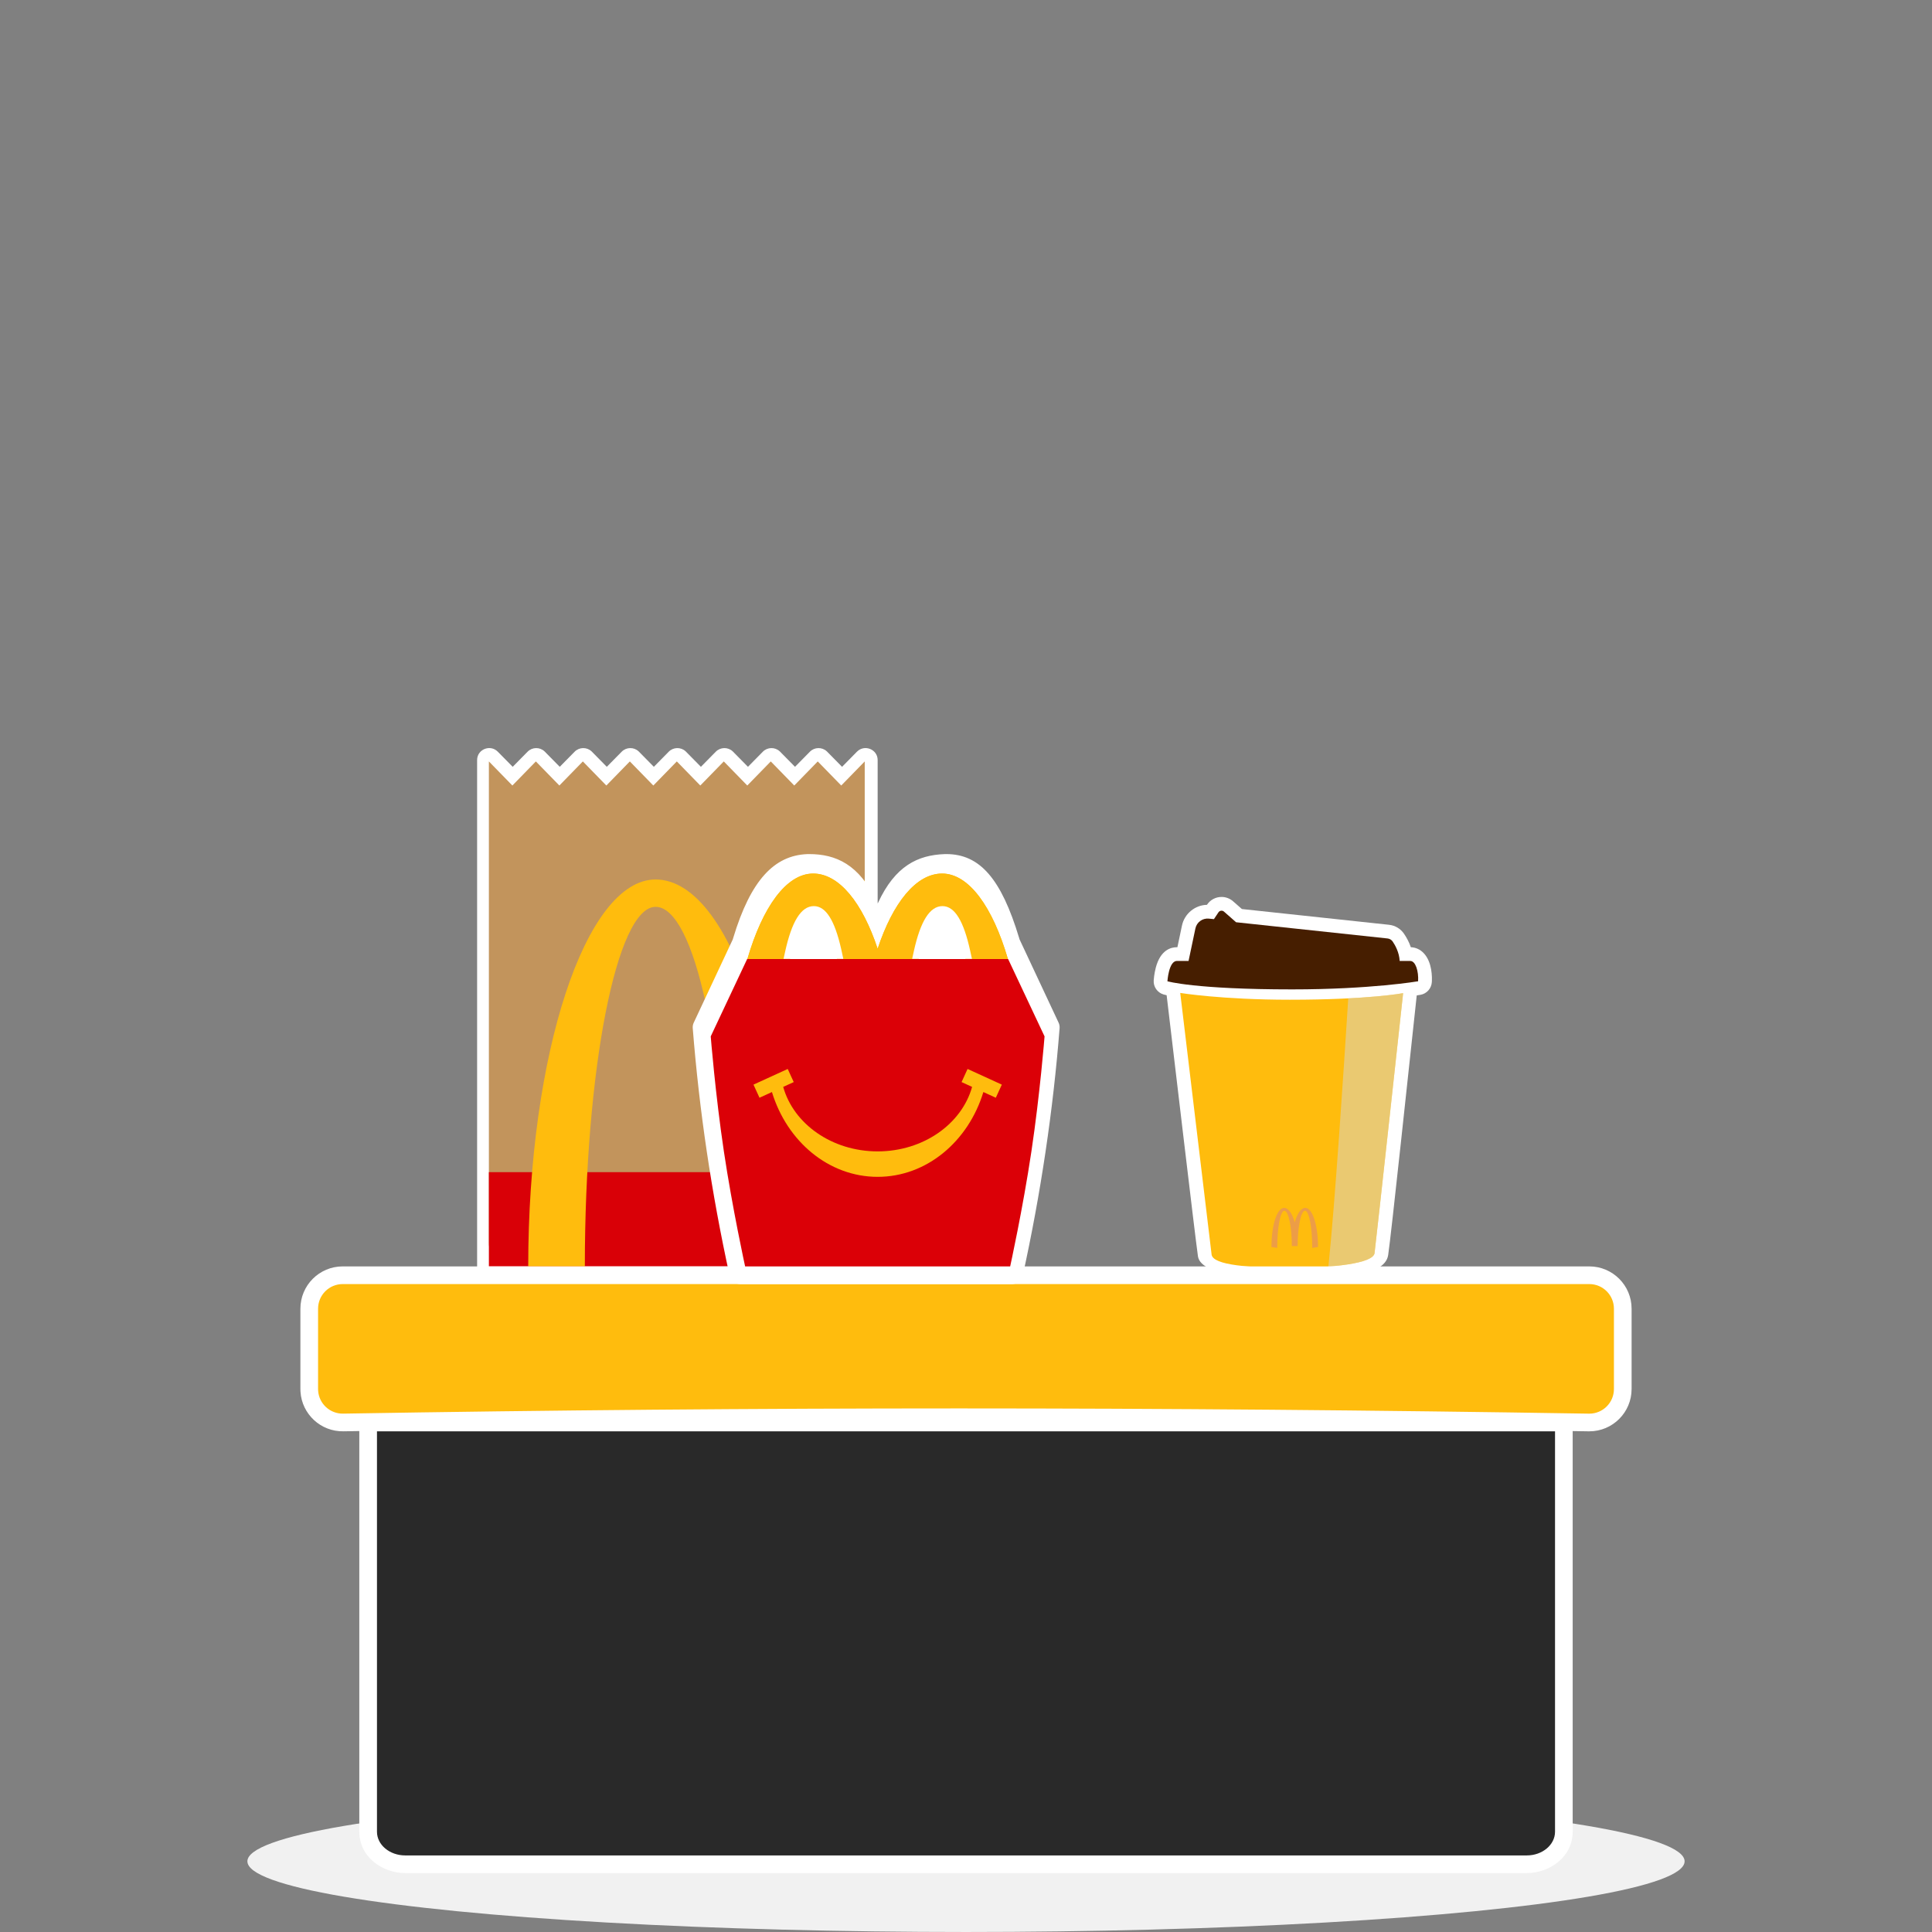 <svg width="240" height="240" viewBox="0 0 240 240" fill="none" xmlns="http://www.w3.org/2000/svg">
<rect x="0" y="0" width="240" height="240" fill="#808080" stroke="none"/>
<path d="M102.754 93.379L104.604 95.256L106.453 93.379C107.391 92.426 109.025 93.084 109.025 94.414V158.781H59.269V94.414C59.269 93.084 60.902 92.426 61.84 93.379L63.69 95.256L65.539 93.379C66.11 92.799 67.04 92.782 67.632 93.328L67.685 93.379L69.534 95.256L71.384 93.379C71.955 92.799 72.885 92.782 73.477 93.328L73.53 93.379L75.379 95.256L77.229 93.379C77.8 92.799 78.73 92.782 79.322 93.328L79.375 93.379L81.224 95.256L83.073 93.379C83.644 92.799 84.575 92.782 85.167 93.328L85.22 93.379L87.069 95.256L88.918 93.379C89.489 92.799 90.42 92.782 91.012 93.328L91.064 93.379L92.914 95.256L94.763 93.379C95.334 92.799 96.264 92.782 96.856 93.328L96.909 93.379L98.759 95.256L100.608 93.379C101.179 92.799 102.109 92.782 102.701 93.328L102.754 93.379Z" fill="white"/>
<path fill-rule="evenodd" clip-rule="evenodd" d="M60.731 94.587L63.65 97.58L66.567 94.587L69.486 97.58L72.404 94.587L75.322 97.58L78.24 94.587L81.158 97.58L84.076 94.587L86.994 97.58L89.912 94.587L92.83 97.58L95.748 94.587L98.666 97.58L101.584 94.587L104.502 97.58L107.42 94.587V154.444C107.42 155.767 106.348 156.839 105.026 156.839H63.126C61.803 156.839 60.731 155.767 60.731 154.444V94.587Z" fill="#C2945C"/>
<rect x="60.731" y="145.609" width="46.829" height="11.707" fill="#D90007"/>
<path fill-rule="evenodd" clip-rule="evenodd" d="M107.414 109.39C107.03 109.306 106.448 109.252 106.057 109.252C101.088 109.252 96.651 115.656 93.751 125.667C90.848 115.656 86.413 109.252 81.441 109.252C72.704 109.252 65.617 131.034 65.617 157.317H72.651C72.651 132.916 76.588 112.65 81.441 112.65C86.298 112.65 90.233 130.914 90.233 153.441H97.266C97.266 130.914 101.205 112.65 106.057 112.65C106.451 112.65 107.034 112.791 107.414 113.044C107.413 110.76 107.414 111.957 107.414 109.39Z" fill="#FFBC0D"/>
<path d="M149.938 112.388C150.342 111.783 151.017 111.421 151.745 111.421C152.272 111.421 152.781 111.613 153.177 111.961L154.273 112.923L172.553 114.881C173.309 114.962 173.988 115.369 174.415 115.997C174.702 116.419 175.026 116.988 175.26 117.668C175.863 117.686 176.433 117.95 176.87 118.416C177.933 119.547 177.902 121.447 177.867 122.003C177.818 122.794 177.231 123.446 176.451 123.58C176.438 123.582 176.282 123.609 175.992 123.652C175.036 132.43 172.857 153.095 172.445 155.901C172.033 158.706 165.806 158.775 161.339 158.919C156.347 159.08 149.173 158.531 148.815 156.065C148.457 153.6 145.71 130.195 144.924 123.631C144.699 123.581 144.576 123.546 144.536 123.534C143.771 123.307 143.265 122.582 143.317 121.786C143.322 121.704 143.374 120.967 143.578 120.198C144.161 117.995 145.467 117.666 146.194 117.666H146.262L146.827 114.981C147.137 113.51 148.435 112.436 149.931 112.4L149.938 112.388Z" fill="white"/>
<path fill-rule="evenodd" clip-rule="evenodd" d="M145.021 121.897C145.021 121.897 145.184 119.375 146.193 119.375H147.647L148.498 115.333C148.66 114.564 149.374 114.039 150.156 114.115L150.799 114.177L151.359 113.336C151.514 113.103 151.839 113.06 152.049 113.245L153.552 114.565L172.371 116.58C172.627 116.608 172.857 116.746 173.002 116.959C173.317 117.422 173.821 118.318 173.873 119.375H175.192C175.851 119.375 176.239 120.655 176.161 121.897C176.161 121.897 170.286 122.905 160.513 122.905C148.414 122.905 145.021 121.897 145.021 121.897Z" fill="#461E00"/>
<path fill-rule="evenodd" clip-rule="evenodd" d="M146.612 123.345C146.612 123.345 150.394 154.963 150.509 155.845C150.684 157.184 155.256 157.496 160.433 157.496C165.61 157.496 170.578 156.951 170.753 155.671C170.927 154.39 174.301 123.374 174.301 123.374C174.301 123.374 170.084 124.189 160.224 124.189C151.76 124.189 146.612 123.345 146.612 123.345Z" fill="#FFBC0D"/>
<g style="mix-blend-mode:multiply" opacity="0.5">
<path fill-rule="evenodd" clip-rule="evenodd" d="M165.021 157.333C165.855 149.248 166.883 133.5 167.487 124.017C172.197 123.778 174.301 123.372 174.301 123.372C174.301 123.372 170.927 154.388 170.753 155.668C170.632 156.555 168.215 157.089 165.021 157.333Z" fill="#D6D6D6"/>
</g>
<path fill-rule="evenodd" clip-rule="evenodd" d="M162.106 150.409C162.606 150.372 163.009 152.421 163.009 155.018C163.25 154.986 163.49 154.95 163.729 154.908C163.729 152.111 163.006 149.981 162.106 150.047C161.594 150.087 161.136 150.777 160.836 151.842C160.537 150.777 160.079 150.087 159.567 150.047C158.667 149.981 157.944 152.11 157.944 154.908C158.183 154.95 158.423 154.986 158.664 155.018C158.664 152.421 159.067 150.372 159.567 150.409C160.067 150.447 160.474 152.396 160.474 154.793C160.716 154.798 160.957 154.798 161.199 154.793C161.199 152.396 161.606 150.448 162.106 150.409" fill="#EC9D47"/>
<g style="mix-blend-mode:multiply">
<ellipse cx="120" cy="231.219" rx="89.268" ry="8.78" fill="#F1F1F1"/>
</g>
<path fill-rule="evenodd" clip-rule="evenodd" d="M44.634 175.609H195.365V227.547C195.365 230.732 192.429 232.683 189.658 232.683H50.341C47.571 232.683 44.634 230.732 44.634 227.547V175.609Z" fill="white"/>
<path fill-rule="evenodd" clip-rule="evenodd" d="M42.572 159.512H197.428C199.118 159.512 200.488 160.882 200.488 162.572V172.55C200.488 174.24 199.118 175.61 197.428 175.61L197.378 175.609C170.749 175.176 144.663 174.959 119.12 174.959C93.621 174.959 68.123 175.175 42.624 175.607C40.985 175.635 39.626 174.37 39.519 172.752L39.512 172.548V162.572C39.512 160.882 40.882 159.512 42.572 159.512Z" fill="white"/>
<path d="M197.351 177.804L197.342 177.804C170.724 177.371 144.65 177.154 119.12 177.154C93.634 177.154 68.147 177.37 42.661 177.802C39.846 177.85 37.512 175.677 37.328 172.897L37.326 172.861L37.318 172.62L37.317 172.548V162.572C37.317 159.67 39.67 157.317 42.572 157.317H197.428C200.33 157.317 202.683 159.67 202.683 162.572V172.55C202.683 175.452 200.33 177.805 197.428 177.805H197.419L197.351 177.804Z" fill="white"/>
<path d="M46.829 177.805H193.171V227.547C193.171 229.171 191.598 230.488 189.658 230.488H50.341C48.402 230.488 46.829 229.171 46.829 227.547V177.805Z" fill="#292929"/>
<path fill-rule="evenodd" clip-rule="evenodd" d="M42.572 159.512H197.428C199.118 159.512 200.488 160.882 200.488 162.572V172.55C200.488 174.24 199.118 175.61 197.428 175.61L197.378 175.609C170.749 175.176 144.663 174.959 119.12 174.959C93.621 174.959 68.123 175.175 42.624 175.607C40.985 175.635 39.626 174.37 39.519 172.752L39.512 172.548V172.548V162.572C39.512 160.882 40.882 159.512 42.572 159.512Z" fill="#FFBC0D"/>
<path d="M117.549 106.097C121.72 106.097 124.383 109.161 126.605 116.533L126.657 116.707L126.688 116.769L131.503 127.04C131.603 127.253 131.646 127.488 131.627 127.722C131.229 132.811 130.645 137.933 129.878 143.088C129.111 148.242 128.169 153.363 127.052 158.451C126.921 159.05 126.405 159.483 125.799 159.51L125.738 159.511H91.945C91.312 159.511 90.766 159.07 90.63 158.449C89.504 153.296 88.562 148.175 87.805 143.088C87.047 138 86.464 132.878 86.055 127.723C86.039 127.515 86.071 127.305 86.148 127.112L86.18 127.04L91.008 116.741L91.026 116.706L91.084 116.512C93.26 109.304 96.193 106.279 100.25 106.102L100.373 106.098L100.501 106.097C103.832 106.097 106.743 107.372 108.913 112.017L109.025 112.258L109.069 112.162C111.198 107.536 114.05 106.224 117.321 106.101L117.426 106.098L117.549 106.097Z" fill="white"/>
<path fill-rule="evenodd" clip-rule="evenodd" d="M92.813 119.136H119.953L119.899 118.884C119.14 115.434 118.154 113.345 117.075 113.345C115.949 113.345 114.924 115.447 114.153 118.885L114.098 119.136H103.977L103.922 118.884C103.164 115.434 102.177 113.345 101.099 113.345C99.959 113.345 98.922 115.498 98.149 119.01L98.122 119.136H92.841C94.723 112.681 97.684 108.516 101.015 108.516C104.251 108.516 107.137 112.159 109.024 117.856C110.912 112.159 113.798 108.516 117.033 108.516C120.332 108.516 123.267 112.598 125.151 118.943L125.208 119.136H125.235L129.759 128.745C129.387 133.476 128.843 138.239 128.126 143.032C127.409 147.826 126.529 152.588 125.487 157.319H92.561C91.51 152.526 90.63 147.763 89.922 143.032C89.215 138.301 88.671 133.539 88.289 128.745L92.813 119.136Z" fill="white"/>
<path fill-rule="evenodd" clip-rule="evenodd" d="M92.813 119.136H125.235L129.759 128.745C129.759 128.745 129.201 135.842 128.126 143.032C127.051 150.222 125.487 157.319 125.487 157.319H92.561C92.561 157.319 90.984 150.129 89.922 143.032C88.861 135.935 88.289 128.745 88.289 128.745L92.813 119.136Z" fill="#DB0007"/>
<path fill-rule="evenodd" clip-rule="evenodd" d="M109.025 146.192C102.933 146.192 97.758 141.786 95.893 135.658L94.346 136.365L93.6 134.736L97.854 132.79L98.6 134.42L97.292 135.018C98.576 139.615 103.342 143.029 109.025 143.029C114.708 143.029 119.473 139.615 120.757 135.018L119.449 134.42L120.195 132.79L124.45 134.736L123.704 136.365L122.157 135.658C120.291 141.786 115.117 146.192 109.025 146.192" fill="#FFBC0D"/>
<path fill-rule="evenodd" clip-rule="evenodd" d="M98.122 119.136C98.898 115.55 99.945 113.345 101.099 113.345C102.204 113.345 103.212 115.536 103.977 119.136H114.098C114.875 115.55 115.922 113.345 117.075 113.345C118.181 113.345 119.188 115.536 119.953 119.136H125.208C123.326 112.681 120.365 108.516 117.034 108.516C113.798 108.516 110.912 112.159 109.024 117.856C107.138 112.159 104.251 108.516 101.016 108.516C97.684 108.516 94.723 112.681 92.841 119.136H98.122Z" fill="#FFBC0D"/>
<path fill-rule="evenodd" clip-rule="evenodd" d="M98.122 119.136C98.898 115.55 99.945 113.345 101.099 113.345C102.204 113.345 103.212 115.536 103.977 119.136H114.098C114.875 115.55 115.922 113.345 117.075 113.345C118.181 113.345 119.188 115.536 119.953 119.136H125.208C123.326 112.681 120.365 108.516 117.034 108.516C113.798 108.516 110.912 112.159 109.024 117.856C107.138 112.159 104.251 108.516 101.016 108.516C97.684 108.516 94.723 112.681 92.841 119.136H98.122Z" fill="#FFBC0D"/>
<path fill-rule="evenodd" clip-rule="evenodd" d="M113.536 118.089C114.345 114.475 115.485 112.561 117.075 112.561C118.623 112.561 119.718 114.463 120.516 118.093L120.736 119.11H113.311L113.536 118.089ZM119.103 117.604C118.472 115.094 117.724 113.863 117.104 113.825L117.074 113.824C116.389 113.824 115.582 115.097 114.922 117.722L114.891 117.844H119.162L119.103 117.604Z" fill="white"/>
<path fill-rule="evenodd" clip-rule="evenodd" d="M97.532 118.216C98.345 114.523 99.494 112.561 101.099 112.561C102.61 112.561 103.689 114.372 104.482 117.833L104.54 118.093L104.76 119.11H97.337L97.532 118.216ZM103.127 117.604C102.497 115.095 101.748 113.863 101.128 113.825L101.099 113.824C100.415 113.824 99.607 115.104 98.946 117.725L98.916 117.844H103.186L103.127 117.604Z" fill="white"/>
</svg>

